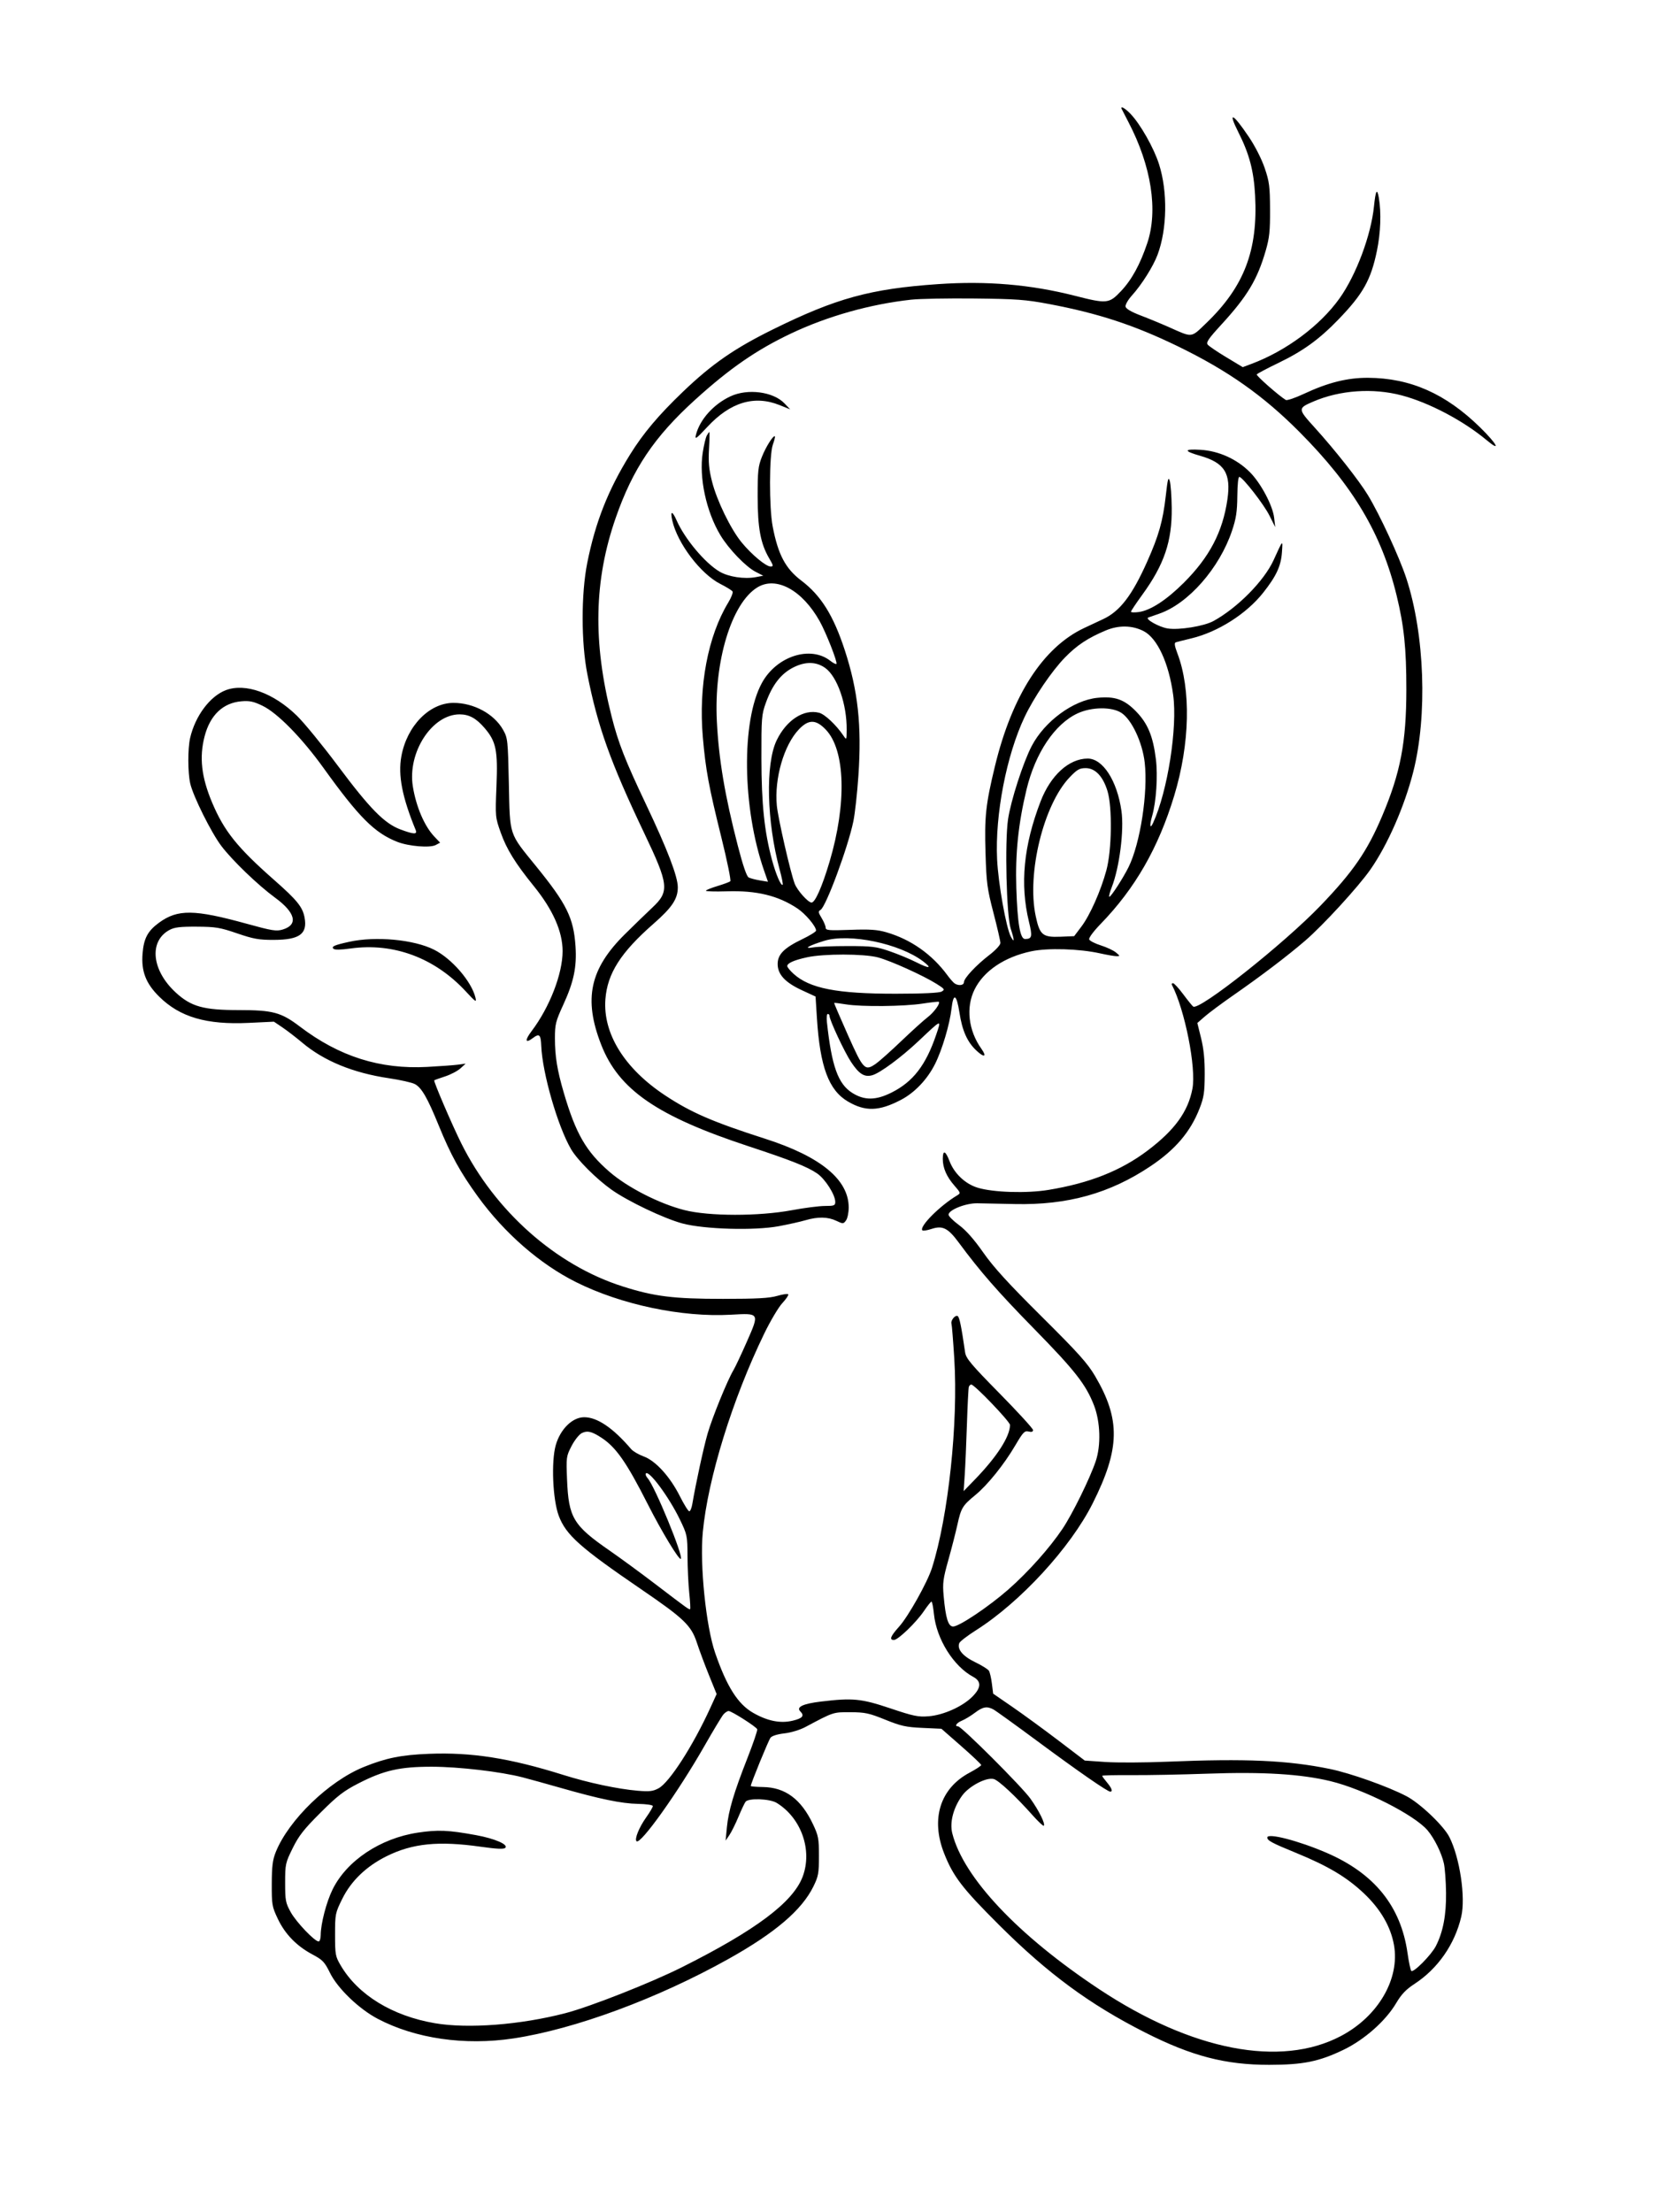 <svg xmlns="http://www.w3.org/2000/svg" width="864" height="1152" viewBox="0 0 864 1152" version="1.1">
	<path d="M 584.174 56.750 C 584.361 57.163, 585.972 60.296, 587.753 63.712 C 599.635 86.508, 603.209 109.589, 597.493 126.617 C 593.752 137.760, 589.399 145.698, 583.759 151.661 C 577.621 158.151, 576.434 158.271, 559.978 154.069 C 536.815 148.153, 513.961 146.199, 488.500 147.959 C 453.294 150.391, 435.464 155.284, 402.500 171.557 C 382.476 181.443, 370.776 189.547, 355.707 203.970 C 343.006 216.127, 334.968 225.669, 328.104 236.736 C 316.703 255.117, 310.067 271.932, 305.832 293.166 C 302.627 309.240, 302.645 334.569, 305.874 351 C 311.236 378.289, 317.900 396.906, 335.581 434 C 348.329 460.743, 348.704 464.224, 339.742 472.614 C 336.872 475.301, 330.430 481.550, 325.426 486.500 C 307.182 504.549, 303.819 520.183, 313.066 543.947 C 322.218 567.465, 342.169 581.214, 390 596.965 C 411.880 604.170, 420.397 607.546, 425.538 611.051 C 429.745 613.920, 435 622.158, 435 625.885 C 435 627.776, 434.430 628, 429.630 628 C 426.676 628, 418.913 628.995, 412.380 630.212 C 395.152 633.420, 369.264 633.396, 356.500 630.161 C 343.390 626.837, 326.840 618.390, 317.400 610.204 C 305.211 599.635, 299.889 590.417, 293.608 569 C 290.189 557.342, 289 550.034, 289 540.672 C 289 533.385, 289.372 531.898, 293.402 523.106 C 298.841 511.236, 300.451 503.489, 299.720 492.708 C 298.721 477.981, 295.141 470.727, 279.164 451.061 C 264.882 433.480, 265.598 435.660, 265.005 408 C 264.516 385.250, 264.420 384.358, 262 380.047 C 257.338 371.742, 246.668 365.971, 236.068 366.022 C 223.562 366.082, 211.884 378.097, 209.029 393.842 C 207.236 403.731, 209.453 415.139, 216.494 432.250 C 217.464 434.607, 215.474 434.523, 208.503 431.915 C 200.214 428.814, 192.603 421.077, 176.125 399 C 168.120 388.275, 158.459 376.459, 154.657 372.741 C 142.451 360.808, 127.754 355.531, 117.565 359.422 C 109.333 362.566, 101.660 372.853, 99.022 384.282 C 97.751 389.789, 97.777 402.306, 99.072 408 C 100.584 414.653, 110.027 433.613, 115.282 440.547 C 121.002 448.095, 134.365 460.953, 143.216 467.425 C 153.939 475.266, 155.461 481.583, 147.222 484.052 C 143.909 485.044, 141.747 484.696, 128.489 481.038 C 101.147 473.493, 92.522 473.395, 82.783 480.521 C 76.931 484.802, 74.877 488.661, 74.243 496.568 C 73.503 505.784, 75.956 512.134, 82.910 518.999 C 93.727 529.679, 107.516 533.715, 129.579 532.658 L 142.658 532.032 147.079 535.013 C 149.511 536.653, 154.148 540.222, 157.384 542.944 C 168.765 552.517, 183.869 558.711, 202.622 561.495 C 208.461 562.362, 214.482 563.715, 216.004 564.502 C 219.529 566.325, 222.593 571.617, 228.450 586 C 234.719 601.396, 239.685 610.425, 248.796 622.994 C 262.651 642.110, 281.118 658.222, 299.974 667.648 C 323.485 679.400, 355.118 686.060, 380.630 684.629 C 395.683 683.785, 395.580 683.612, 388.955 698.689 C 386.100 705.185, 382.960 711.850, 381.976 713.500 C 378.839 718.759, 370.975 738.057, 368.530 746.493 C 366.454 753.657, 362.404 772.303, 360.546 783.250 C 360.196 785.313, 359.485 787, 358.966 787 C 358.447 787, 356.247 783.468, 354.076 779.152 C 348.932 768.921, 341.438 760.686, 335.212 758.425 C 332.620 757.483, 329.690 755.765, 328.701 754.607 C 319.312 743.615, 311.082 738.024, 304.268 738.009 C 298.154 737.996, 291.876 744.126, 289.459 752.470 C 286.999 760.963, 287.845 780.999, 291.016 789.381 C 294.790 799.353, 302.074 805.842, 333.917 827.600 C 356.310 842.900, 360.001 846.449, 362.969 855.536 C 364.220 859.366, 367.038 866.925, 369.231 872.334 L 373.218 882.169 369.946 889.334 C 360.920 909.103, 348.666 928.157, 343 931.235 C 340.085 932.819, 338.269 933.033, 332.133 932.516 C 321.816 931.647, 306.436 928.385, 293.500 924.322 C 265.534 915.539, 245.605 912.403, 223.365 913.288 C 208.910 913.862, 200.983 915.469, 189.401 920.170 C 171.201 927.558, 150.382 947.678, 143.636 964.400 C 141.987 968.490, 141.571 971.778, 141.540 981 C 141.502 991.893, 141.668 992.855, 144.686 999.225 C 148.459 1007.191, 154.478 1013.377, 162.739 1017.780 C 168.064 1020.618, 169.048 1021.655, 171.879 1027.406 C 175.852 1035.477, 186.956 1046.153, 196.705 1051.276 C 216.378 1061.613, 242.030 1065.320, 267.420 1061.493 C 299.397 1056.673, 342.603 1040.697, 379.500 1020.048 C 403.729 1006.489, 417.585 994.656, 423.616 982.373 C 426.211 977.089, 426.500 975.497, 426.500 966.500 C 426.500 957.365, 426.229 955.927, 423.362 949.877 C 417.203 936.878, 408.940 930.750, 397.353 930.589 C 393.862 930.540, 391.004 930.290, 391.002 930.034 C 390.996 928.818, 400.203 906.306, 401.277 904.913 C 402.018 903.952, 404.866 903.058, 408.500 902.647 C 411.944 902.258, 416.630 900.834, 419.500 899.304 C 434.217 891.462, 433.835 891.587, 442.908 891.623 C 450.515 891.654, 452.589 892.099, 461 895.501 C 469.221 898.826, 471.832 899.404, 480.394 899.794 L 490.288 900.244 500.644 909.314 C 506.340 914.302, 511 918.721, 511 919.133 C 511 919.545, 508.266 921.340, 504.925 923.121 C 489.638 931.268, 484.626 947.125, 491.668 965.056 C 496.416 977.146, 501.201 983.383, 520.411 1002.519 C 545.807 1027.816, 567.476 1043.769, 596.260 1058.361 C 620.570 1070.686, 638.137 1075.268, 661 1075.249 C 678.623 1075.234, 686.871 1073.572, 699.588 1067.472 C 710.538 1062.220, 721.651 1052.387, 727.128 1043.106 C 729.847 1038.498, 732.229 1035.998, 736.628 1033.133 C 748.801 1025.205, 757.650 1012.493, 761.007 998.114 C 763.356 988.055, 760.271 967.376, 754.816 956.613 C 751.848 950.755, 739.558 939.053, 732.500 935.364 C 722.795 930.290, 703.268 923.353, 692.500 921.153 C 670.515 916.660, 648.839 915.696, 608 917.394 C 596.175 917.885, 581.649 917.953, 575.720 917.545 L 564.940 916.803 551.220 906.363 C 543.674 900.620, 532.938 892.781, 527.363 888.941 L 517.225 881.959 516.571 876.721 C 516.211 873.840, 515.515 870.833, 515.024 870.038 C 514.533 869.244, 511.289 867.223, 507.815 865.547 C 501.386 862.445, 498.367 858.813, 499.584 855.642 C 499.912 854.786, 503.853 851.757, 508.341 848.912 C 531.428 834.274, 557.502 805.912, 569.076 782.848 C 583.348 754.408, 583.634 739.218, 570.322 716.591 C 566.380 709.890, 561.585 704.549, 542.405 685.500 C 525.069 668.282, 517.445 659.922, 512.076 652.246 C 507.275 645.382, 503.102 640.661, 499.452 637.965 C 496.454 635.749, 494 633.316, 494 632.558 C 494 630.059, 502.970 626.495, 509 626.598 C 512.025 626.650, 520.800 626.830, 528.500 626.999 C 556.006 627.602, 578 621.470, 599.192 607.289 C 612.140 598.626, 619.986 589.396, 624.718 577.260 C 626.977 571.468, 627.363 568.925, 627.411 559.500 C 627.451 551.793, 626.884 546.137, 625.517 540.607 L 623.567 532.714 627.533 529.263 C 629.715 527.366, 636.225 522.525, 642 518.507 C 656.907 508.135, 670.173 498.065, 679.661 489.920 C 688.968 481.930, 707.430 461.801, 713.713 452.791 C 722.656 439.969, 731.378 420.103, 735.983 402.068 C 743.488 372.673, 741.989 330.404, 732.403 301.136 C 728.800 290.134, 718.562 267.979, 712.374 257.793 C 707.747 250.176, 695.238 234.300, 684.744 222.729 C 675.798 212.864, 675.785 212.629, 683.991 209.099 C 697.839 203.142, 715.021 201.946, 730 205.898 C 744.249 209.658, 762.038 219.035, 774.250 229.223 C 781.987 235.679, 779.664 231.205, 770.750 222.484 C 752.857 204.979, 734.499 196.866, 712.500 196.740 C 701.772 196.679, 691.614 199.210, 679.154 205.049 C 674.544 207.210, 670.261 208.665, 669.636 208.285 C 665.967 206.048, 654.116 195.621, 654.513 194.979 C 654.774 194.556, 659.817 191.881, 665.718 189.034 C 678.678 182.781, 687.012 176.747, 697.068 166.336 C 709.859 153.093, 713.965 145.768, 717.092 130.618 C 719.038 121.190, 719.413 110.814, 718.090 103 C 717.196 97.718, 716.409 99.118, 715.558 107.500 C 714.034 122.531, 706.263 143.273, 697.615 155.391 C 687.489 169.581, 669.878 182.689, 651.858 189.448 L 647.217 191.189 638.710 186.069 C 634.031 183.253, 629.663 180.298, 629.003 179.503 C 628.019 178.318, 629.288 176.438, 636.056 169.058 C 649.600 154.290, 654.830 145.571, 659.186 130.500 C 661.116 123.823, 661.488 120.267, 661.433 109 C 661.375 97.033, 661.058 94.592, 658.645 87.500 C 657.052 82.821, 653.645 76.118, 650.437 71.353 C 641.953 58.749, 639.227 57.564, 644.993 68.985 C 650.647 80.186, 652.960 88.942, 653.649 101.749 C 655.189 130.403, 647.949 149.305, 628.146 168.324 C 620.127 176.026, 621.241 175.902, 609 170.456 C 604.875 168.621, 598.127 165.834, 594.004 164.262 C 589.146 162.410, 586.391 160.792, 586.174 159.663 C 585.989 158.705, 587.487 156.096, 589.502 153.866 C 594.630 148.190, 600.584 138.729, 602.857 132.646 C 607.862 119.247, 608.173 99.826, 603.612 85.500 C 600.904 76.996, 593.890 64.624, 588.729 59.250 C 585.891 56.295, 583.329 54.889, 584.174 56.750 M 474.500 156.054 C 453.159 158.413, 431.004 164.648, 412.041 173.631 C 394.014 182.171, 380.075 191.797, 362 208.189 C 340.756 227.455, 329.566 244.092, 320.680 269.621 C 309.339 302.202, 308.678 334.253, 318.543 373.171 C 322.038 386.958, 325.532 395.872, 336.505 419 C 347.651 442.491, 353 456.458, 353 462.070 C 353 468.090, 350.006 472.579, 340.348 481.035 C 323.287 495.974, 316.305 506.923, 315.291 520.333 C 313.937 538.236, 325.238 556.438, 346.385 570.417 C 359.884 579.339, 371.180 584.235, 398.500 593.003 C 427.401 602.278, 442 614.291, 442 628.798 C 442 631.449, 441.368 634.482, 440.595 635.539 C 439.242 637.390, 439.055 637.397, 435.561 635.730 C 431.139 633.622, 425.972 633.529, 419.432 635.442 C 416.719 636.235, 410.450 637.634, 405.500 638.551 C 392.869 640.889, 366.847 640.151, 355.500 637.133 C 345.881 634.574, 326.906 625.535, 318.382 619.453 C 310.419 613.770, 300.675 604.008, 297.416 598.446 C 290.487 586.623, 282.460 558.825, 281.887 544.671 C 281.647 538.746, 280.884 538.017, 277.559 540.532 C 273.510 543.594, 273.156 541.834, 276.841 536.966 C 286.235 524.554, 293 507.115, 293 495.308 C 293 485.089, 287.957 473.707, 277.977 461.398 C 268.411 449.601, 263.861 442.251, 260.812 433.669 C 257.928 425.550, 257.914 425.401, 258.559 409.319 C 259.306 390.653, 258.382 386.142, 252.366 379.114 C 248.022 374.040, 244.295 372, 239.365 372 C 224.977 372, 212.126 391.842, 215.016 409.597 C 216.738 420.179, 221.059 430.237, 226.212 435.658 L 229.213 438.815 226.929 440.038 C 223.952 441.631, 212.903 440.731, 206.960 438.410 C 195.125 433.789, 186.973 425.635, 168.532 399.977 C 157.235 384.259, 144.557 371.325, 136.739 367.542 C 132.051 365.273, 130.002 364.836, 125.739 365.192 C 116.134 365.995, 109.426 372.380, 106.548 383.460 C 103.717 394.359, 104.885 404.660, 110.452 417.887 C 116.729 432.800, 123.579 441.345, 142.858 458.312 C 154.677 468.713, 157.577 472.290, 158.607 477.743 C 160.233 486.347, 156.010 489.416, 142.500 489.447 C 134.832 489.465, 132.020 488.962, 123.500 486.044 C 114.571 482.987, 112.322 482.614, 102.500 482.560 C 93.717 482.512, 90.836 482.863, 88.206 484.299 C 77.406 490.195, 79 505.401, 91.628 516.943 C 99.593 524.223, 106.028 526, 124.424 526 C 142.123 526, 146.409 527.160, 156.194 534.598 C 176.722 550.202, 197.900 556.906, 222.500 555.589 C 229.100 555.236, 236.300 554.708, 238.500 554.418 L 242.500 553.889 239.811 556.344 C 238.333 557.694, 234.733 559.580, 231.811 560.534 C 228.890 561.489, 226.341 562.405, 226.148 562.571 C 225.659 562.988, 235.447 585.792, 240.261 595.449 C 257.863 630.765, 289.545 658.842, 324.263 669.893 C 340.781 675.151, 350.706 676.382, 376.500 676.375 C 394.280 676.370, 400.698 676.018, 404.777 674.824 C 407.680 673.974, 410.262 673.615, 410.516 674.026 C 410.770 674.437, 409.366 676.512, 407.396 678.636 C 405.426 680.761, 401.194 687.900, 397.991 694.500 C 381.427 728.639, 368.668 769.891, 366.009 797.902 C 364.392 814.936, 367.671 846.913, 372.455 860.763 C 378.518 878.315, 384.284 887.406, 392.236 891.953 C 399.754 896.252, 406.442 897.573, 412.872 896.031 C 417.993 894.802, 419.071 893.471, 416.793 891.193 C 414.536 888.936, 418.162 887.206, 427.500 886.086 C 444.125 884.091, 448.504 884.518, 463.693 889.619 C 475.828 893.694, 478.180 894.179, 483.670 893.738 C 491.340 893.123, 501.241 888.692, 506.339 883.595 C 511.049 878.884, 511.203 875.552, 506.820 873.203 C 496.597 867.726, 487.726 853.544, 486.395 840.550 C 486.026 836.948, 485.448 834.012, 485.112 834.026 C 484.775 834.040, 483.006 836.254, 481.180 838.946 C 477.140 844.904, 467.702 854, 465.560 854 C 463.004 854, 463.753 852.068, 468.250 847.065 C 473.072 841.700, 482.985 824.002, 485.369 816.500 C 493.898 789.666, 499.087 740.904, 496.980 707.395 C 496.395 698.103, 495.742 689.981, 495.527 689.347 C 494.969 687.696, 497.496 684.570, 498.759 685.351 C 499.691 685.927, 500.659 690.649, 502.624 704.209 C 503.085 707.387, 505.655 710.452, 520.581 725.625 C 530.161 735.364, 538 743.941, 538 744.685 C 538 745.602, 537.250 745.850, 535.673 745.454 C 533.622 744.939, 532.801 745.797, 528.755 752.685 C 522.904 762.646, 514.299 773.333, 507.914 778.571 C 501.270 784.020, 500.538 785.233, 498.603 794 C 497.692 798.125, 495.557 806.450, 493.858 812.499 C 491.149 822.146, 490.852 824.420, 491.441 830.999 C 492.489 842.690, 493.824 847, 496.398 847 C 499.534 847, 515.117 836.538, 525.230 827.641 C 535.512 818.597, 546.640 806.121, 553.360 796.105 C 558.493 788.454, 567.538 770.061, 570.622 761 C 573.458 752.669, 573.082 740.392, 569.727 731.775 C 565.504 720.928, 559.856 713.716, 538.582 692 C 519.665 672.690, 510.512 662.214, 499.287 647.022 C 493.681 639.437, 490.888 638.057, 485.043 639.986 C 482.814 640.721, 480.716 641.049, 480.381 640.714 C 478.524 638.857, 489.520 627.818, 498.623 622.400 C 500.350 621.372, 500.251 621.050, 497.110 617.473 C 493.011 612.803, 491 608.216, 491 603.532 C 491 598.672, 492.388 599.109, 494.498 604.634 C 496.977 611.125, 502.703 616.529, 509.195 618.504 C 517.275 620.962, 534.706 621.500, 546.012 619.639 C 567.466 616.108, 583.769 609.639, 597.671 599.141 C 611.785 588.482, 618.746 578.885, 621.006 566.968 C 623.068 556.095, 617.069 525.791, 610.273 512.750 C 610.058 512.337, 610.344 512, 610.909 512 C 611.473 512, 613.860 514.587, 616.212 517.750 C 618.564 520.913, 620.902 523.797, 621.407 524.160 C 624.552 526.418, 668.530 491.576, 687.689 471.646 C 704.714 453.936, 712.045 443.286, 719.795 425 C 729.376 402.393, 732.408 386.544, 732.423 359 C 732.434 337.640, 731.222 325.948, 727.355 310.096 C 719.514 277.954, 704.773 253.139, 676.807 225 C 657.921 205.997, 639.491 193.006, 613.500 180.373 C 590.724 169.303, 571.985 163.151, 546.287 158.309 C 534.159 156.023, 529.492 155.678, 507.500 155.440 C 493.750 155.291, 478.900 155.567, 474.500 156.054 M 380.435 206.378 C 371.571 210.505, 364.366 218.577, 362.413 226.567 C 361.795 229.093, 362.629 228.497, 368.413 222.280 C 380.354 209.447, 392.863 205.676, 406 210.948 L 411.500 213.155 408.540 210.054 C 402.709 203.944, 389.400 202.204, 380.435 206.378 M 368.062 226.884 C 367.508 227.920, 366.569 231.896, 365.975 235.720 C 363.972 248.635, 367.765 266.351, 375.179 278.701 C 379.467 285.843, 388.404 295.138, 393.500 297.755 L 397.500 299.809 393.652 300.534 C 387.636 301.668, 379.366 300.407, 374.703 297.645 C 367.126 293.158, 356.622 280.616, 352.371 270.980 C 350.098 265.828, 348.962 265.883, 350.131 271.089 C 352.793 282.935, 364.899 298.901, 375.141 304.071 C 378.283 305.657, 381.145 307.425, 381.500 307.999 C 381.854 308.574, 380.854 311.171, 379.276 313.772 C 368.668 331.257, 363.745 357.315, 366.032 383.871 C 367.488 400.781, 369.126 409.654, 375.631 435.860 C 378.683 448.158, 380.802 458.536, 380.340 458.923 C 379.878 459.310, 376.928 460.404, 373.784 461.354 C 370.640 462.304, 367.870 463.402, 367.627 463.795 C 367.384 464.187, 372.273 464.347, 378.491 464.149 C 394.005 463.657, 405.144 466.348, 415.225 473.025 C 419.472 475.839, 425 482.390, 425 484.611 C 425 485.162, 421.779 487.163, 417.842 489.057 C 408.340 493.628, 405 496.994, 405 502 C 405 507.414, 408.878 511.612, 417.604 515.644 L 424.739 518.940 425.452 530.220 C 427.053 555.535, 431.598 567.750, 441.597 573.609 C 450.699 578.944, 457.789 578.719, 469.237 572.734 C 476.343 569.020, 482.887 562.147, 486.913 554.173 C 490.643 546.783, 494.632 533.372, 495.573 525.059 C 496.504 516.824, 498.203 517.732, 499.664 527.243 C 501.110 536.657, 503.686 542.491, 508.359 546.932 C 512.563 550.927, 514.173 550.455, 511.093 546.130 C 504.305 536.598, 502.936 524.534, 507.584 515.207 C 512.389 505.566, 523.082 498.368, 537.024 495.390 C 545.643 493.549, 562.157 494.047, 573 496.475 C 576.575 497.275, 580.400 497.931, 581.500 497.932 C 583.387 497.933, 583.369 497.824, 581.172 495.993 C 579.891 494.926, 576.352 493.268, 573.307 492.307 C 570.261 491.347, 567.533 489.948, 567.245 489.197 C 566.943 488.408, 569.454 485.013, 573.186 481.166 C 591.170 462.625, 603.295 441.501, 611.509 414.402 C 619.720 387.311, 620.351 359.073, 613.167 340.190 C 611.726 336.404, 611.484 334.769, 612.323 334.492 C 612.971 334.278, 616.650 333.346, 620.500 332.420 C 634.286 329.107, 649.120 319.679, 657.821 308.700 C 664.684 300.041, 667.149 294.732, 667.631 287.572 C 668.079 280.909, 668.281 280.719, 663.282 291.681 C 658.358 302.480, 644.494 316.524, 631.973 323.397 C 627.068 326.089, 614.034 328.205, 608.118 327.269 C 603.622 326.558, 596.069 322.285, 598.038 321.566 C 598.842 321.273, 601.426 320.366, 603.779 319.551 C 618.865 314.324, 635.044 295.903, 641.589 276.500 C 643.773 270.023, 644.308 266.549, 644.394 258.256 C 644.459 251.927, 644.882 248.134, 645.500 248.331 C 647.611 249.005, 658.219 262.681, 661.107 268.451 L 664.135 274.500 663.574 269.659 C 662.833 263.259, 656.679 251.656, 650.983 245.920 C 644.194 239.083, 634.764 234.805, 625.220 234.233 C 616.376 233.703, 616.317 234.872, 625.063 237.363 C 637.740 240.973, 641.204 246.533, 639.227 260.096 C 636.764 276.997, 629.924 290.073, 616.559 303.431 C 607.545 312.439, 599.147 317.902, 593.057 318.719 C 590.826 319.018, 589 318.943, 589 318.550 C 589 318.158, 591.671 314.161, 594.937 309.666 C 606.318 294.001, 610.430 281.856, 610.228 264.500 C 610.157 258.450, 609.704 252.150, 609.221 250.500 C 608.489 248, 608.143 249.265, 607.144 258.099 C 605.652 271.290, 603.501 278.899, 597.401 292.565 C 589.596 310.052, 583.259 318.319, 574.539 322.392 C 572.867 323.173, 568.426 325.254, 564.669 327.016 C 543.249 337.066, 527.083 362.086, 518.160 399 C 513.358 418.866, 512.672 425.194, 513.254 444.246 C 513.732 459.873, 514.122 462.807, 517.391 475.363 C 519.376 482.988, 521 490.049, 521 491.055 C 521 492.102, 518.527 494.786, 515.209 497.340 C 508.319 502.641, 502 509.417, 502 511.503 C 502 513.105, 499.310 513.484, 497.246 512.173 C 496.556 511.735, 494.857 509.829, 493.471 507.938 C 485.437 496.975, 474.329 489.152, 461.561 485.464 C 456.845 484.102, 452.983 483.843, 442.811 484.211 C 431.586 484.616, 430 484.477, 429.996 483.087 C 429.994 482.214, 429.056 479.964, 427.912 478.087 C 426.122 475.151, 426.039 474.558, 427.321 473.840 C 430.134 472.266, 441.623 441.272, 444.429 427.690 C 445.263 423.653, 446.444 412.959, 447.054 403.925 C 448.822 377.734, 446.855 359.658, 439.932 338.500 C 434.028 320.456, 427.552 310.090, 417.369 302.383 C 409.087 296.116, 405.214 288.811, 402.406 274.162 C 400.515 264.294, 400.574 236.941, 402.499 231.538 C 403.275 229.359, 403.756 227.423, 403.569 227.236 C 402.798 226.465, 398.933 232.539, 396.826 237.833 C 394.834 242.835, 394.571 245.260, 394.580 258.500 C 394.591 275.009, 396.091 283.066, 400.579 290.725 C 402.835 294.575, 402.906 295, 401.288 295 C 398.877 295, 391.383 288.749, 386.210 282.424 C 380.503 275.444, 373.329 260.683, 370.817 250.747 C 369.206 244.377, 368.858 240.619, 369.248 233.782 C 369.524 228.952, 369.596 225, 369.410 225 C 369.223 225, 368.617 225.848, 368.062 226.884 M 394.457 305.863 C 380.966 314.090, 371.764 344.446, 373.331 375.551 C 374.333 395.441, 377.503 414.293, 384.218 440.294 C 386.882 450.612, 388.852 456.379, 389.898 456.928 C 390.779 457.390, 393.401 458.083, 395.725 458.468 L 399.950 459.167 397.920 453.334 C 386.551 420.654, 386.017 375.437, 396.768 355.684 C 404.373 341.712, 422.066 335.972, 432.422 344.117 C 433.898 345.278, 435.332 346.002, 435.608 345.725 C 436.329 345.005, 430.213 329.423, 426.866 323.451 C 417.790 307.258, 404.234 299.901, 394.457 305.863 M 575.842 328.319 C 566.482 332.261, 560.810 336.024, 554.589 342.422 C 547.719 349.487, 538.401 363.231, 533.591 373.394 C 524.142 393.362, 518.185 424.185, 519.283 447.432 C 519.882 460.098, 524.021 483.324, 526.490 487.867 C 528.400 491.384, 528.343 489.616, 526.347 483.500 C 524.167 476.818, 523.243 438.621, 524.974 426.720 C 526.378 417.065, 532.837 397.039, 537.302 388.500 C 544.049 375.594, 558.928 364.668, 571.500 363.388 C 580.594 362.463, 585.541 364.195, 591.620 370.434 C 597.741 376.716, 600.487 383.323, 601.983 395.366 C 603.058 404.015, 602.155 417.581, 600.010 424.993 C 598.581 429.935, 598.903 432.063, 600.542 428.500 C 608.091 412.085, 613.303 378.821, 610.982 361.870 C 608.700 345.204, 602.729 332.314, 595.590 328.647 C 589.645 325.593, 582.596 325.476, 575.842 328.319 M 413.164 347.564 C 406.741 350.815, 402.241 356.594, 398.879 365.909 C 396.634 372.129, 396.502 373.766, 396.539 395 C 396.581 418.719, 398.084 433.103, 402.063 447.843 C 404.075 455.298, 406.771 461.562, 407.607 460.726 C 407.860 460.473, 407.163 456.944, 406.059 452.883 C 399.270 427.923, 398.566 397.741, 404.488 385.500 C 409.593 374.949, 418.630 369.099, 426.617 371.177 C 429.562 371.944, 435.442 377.470, 439.198 383 C 440.895 385.499, 440.895 385.499, 440.948 380.082 C 441.077 366.750, 436.065 352.318, 429.743 347.817 C 425.069 344.489, 419.411 344.402, 413.164 347.564 M 561.174 371.499 C 549.323 377.016, 539.175 392.154, 534.610 411.126 C 530.320 428.954, 528.718 444.442, 529.296 462.500 C 529.881 480.799, 531.287 489.008, 533.833 488.985 C 537.480 488.951, 537.758 487.729, 535.877 480 C 531.124 460.464, 533.079 440.288, 541.957 417.267 C 547.179 403.727, 556.692 395.076, 566.421 395.022 C 574.343 394.978, 581.800 406.527, 584.051 422.326 C 585.484 432.389, 582.993 451.870, 578.966 462.085 C 577.901 464.788, 577.360 466.996, 577.765 466.991 C 578.636 466.981, 584.960 457.190, 587.771 451.500 C 593.858 439.177, 597.949 412.611, 596.154 397.062 C 594.947 386.604, 589.465 374.877, 584.102 371.279 C 579.170 367.971, 568.534 368.072, 561.174 371.499 M 416.039 379.839 C 408.250 388.026, 403.227 405.392, 404.567 419.500 C 405.192 426.083, 411.660 454.363, 413.860 460.139 C 415.209 463.678, 420.850 470, 422.659 470 C 424.520 470, 428.179 461.699, 432.034 448.728 C 441.037 418.438, 440.261 390.666, 430.115 380 C 424.926 374.545, 421.116 374.502, 416.039 379.839 M 557.066 404.780 C 543.472 419.011, 534.696 454.852, 539.381 477 C 541.483 486.936, 542.979 488.178, 552.374 487.791 L 559.425 487.500 563.201 482.500 C 567.676 476.573, 573.285 463.928, 576.197 453.204 C 579.038 442.741, 579.341 420.217, 576.754 411.860 C 574.381 404.194, 570.371 400, 565.415 400 C 562.202 400, 560.944 400.721, 557.066 404.780 M 429.354 489.905 C 421.195 492.399, 417.948 494.310, 423.500 493.349 C 425.700 492.968, 433.800 492.658, 441.500 492.660 C 454.064 492.663, 456.299 492.938, 463.293 495.339 C 467.580 496.811, 473.813 499.391, 477.145 501.073 C 484.078 504.573, 485.679 504.382, 480.773 500.641 C 468.593 491.350, 442.469 485.896, 429.354 489.905 M 181.925 490.428 C 174.146 492.135, 172.469 492.869, 173.648 494.048 C 174.292 494.692, 177.369 494.650, 182.566 493.927 C 204.971 490.808, 226.398 498.781, 242.578 516.258 C 247.756 521.851, 248.263 522.176, 247.609 519.489 C 245.562 511.073, 235.285 499.185, 226.045 494.543 C 215.526 489.258, 195.689 487.408, 181.925 490.428 M 420.333 498.500 C 413.505 499.984, 410 501.542, 410 503.092 C 410 503.653, 411.445 505.432, 413.211 507.045 C 421.613 514.720, 435.861 517.509, 466.500 517.478 C 480.768 517.463, 489.173 517.065, 490.416 516.345 C 492.173 515.327, 491.966 515.003, 487.916 512.441 C 480.971 508.046, 463.664 500.227, 457.144 498.537 C 449.763 496.625, 429.056 496.603, 420.333 498.500 M 480.500 522.613 C 470.752 524.120, 448.665 524.343, 440.562 523.016 C 437.295 522.481, 434.536 522.146, 434.429 522.272 C 434.323 522.397, 437.546 529.925, 441.591 539 C 449.688 557.161, 450.446 557.930, 456.248 553.855 C 458.037 552.599, 464 547.272, 469.500 542.018 C 475 536.763, 481.107 531.242, 483.072 529.749 C 486.385 527.231, 489.881 522.411, 488.918 521.690 C 488.688 521.517, 484.900 521.933, 480.500 522.613 M 430.651 532.250 C 433.137 555.196, 436.431 564.415, 443.818 569.100 C 450.141 573.109, 456.155 573.056, 464.376 568.917 C 475.534 563.301, 482.154 554.719, 487.536 538.893 C 490.349 530.623, 490.666 530.514, 478.500 542 C 469.348 550.640, 458.285 558.820, 454.253 559.928 C 450.181 561.046, 447.404 559.316, 443.267 553.083 C 439.803 547.866, 432 531.176, 432 528.984 C 432 528.443, 431.593 528, 431.095 528 C 430.597 528, 430.398 529.913, 430.651 532.250 M 504.550 722.250 C 504.338 722.938, 503.901 731.600, 503.579 741.500 C 503.257 751.400, 502.739 763.325, 502.427 768 L 501.861 776.500 507.721 770.446 C 519.244 758.542, 526 748.040, 526 742.031 C 526 740.290, 507.511 721, 505.843 721 C 505.345 721, 504.763 721.563, 504.550 722.250 M 303 746.272 C 301.625 746.948, 299.225 749.974, 297.665 753 C 294.907 758.350, 294.843 758.826, 295.317 770.500 C 296.123 790.334, 298.530 794.346, 317.502 807.475 C 323.001 811.281, 333.728 819.143, 341.340 824.947 C 358.508 838.038, 358.969 838.368, 359.427 837.890 C 359.632 837.675, 359.419 833.900, 358.954 829.500 C 358.489 825.100, 358.084 816.526, 358.054 810.447 C 358.001 799.649, 357.908 799.204, 354.007 791.138 C 348.475 779.697, 338.072 765.595, 336.399 767.267 C 336.003 767.664, 336.406 768.791, 337.295 769.774 C 340.975 773.840, 355.993 810.340, 354.571 811.762 C 353.705 812.628, 344.590 797.568, 337.429 783.439 C 326.243 761.366, 320.736 753.499, 313 748.537 C 308.050 745.362, 305.861 744.866, 303 746.272 M 507.715 891.921 C 505.634 893.497, 502.596 895.339, 500.965 896.014 C 498.134 897.187, 496.921 899, 498.969 899 C 500.753 899, 532.193 930.411, 536.623 936.620 C 541.107 942.904, 544.522 949.812, 543.600 950.734 C 543.315 951.018, 540.731 948.607, 537.857 945.376 C 528.960 935.372, 520.022 927.044, 517.505 926.412 C 513.560 925.422, 504.646 930.126, 501.043 935.099 C 496.493 941.380, 494.511 949, 495.945 954.695 C 501.736 977.694, 530.156 1007.848, 572.445 1035.865 C 620.718 1067.846, 666.848 1076.801, 698.269 1060.289 C 717.737 1050.059, 729.157 1030.464, 725.964 1012.768 C 724.244 1003.236, 718.982 994.187, 710.445 986.078 C 701.526 977.605, 691.732 971.746, 675.106 964.936 C 662.338 959.706, 660 958.459, 660 956.878 C 660 954.340, 676.201 958.514, 690.831 964.821 C 715.776 975.575, 729.563 992.638, 733.033 1017.050 C 733.694 1021.697, 734.571 1025.867, 734.983 1026.316 C 736.065 1027.495, 745.428 1018.042, 747.817 1013.358 C 751.545 1006.051, 753.227 997.221, 753.094 985.662 C 753.025 979.701, 752.516 972.805, 751.964 970.337 C 750.745 964.900, 747.039 957.389, 743.500 953.183 C 736.744 945.153, 710.278 931.731, 692.908 927.525 C 677.559 923.809, 657.742 922.600, 629 923.625 C 615.525 924.106, 597.638 924.450, 589.250 924.389 C 580.862 924.328, 574 924.488, 574 924.745 C 574 925.001, 575.125 926.548, 576.500 928.182 C 579.013 931.169, 579.667 933, 578.221 933 C 576.784 933, 561.336 922.293, 540.334 906.740 C 528.875 898.254, 518.517 890.791, 517.316 890.156 C 513.988 888.395, 511.855 888.787, 507.715 891.921 M 376.781 892.750 C 375.941 893.712, 371.532 901.025, 366.985 909 C 353.193 933.186, 333.537 960.786, 331.505 958.817 C 330.356 957.703, 332.824 951.599, 336.536 946.378 C 338.441 943.699, 339.998 941.055, 339.996 940.503 C 339.994 939.932, 336.660 939.437, 332.246 939.354 C 323.685 939.193, 312.385 936.857, 292 931.034 C 284.575 928.913, 275.673 926.447, 272.218 925.553 C 260.730 922.582, 238.942 920.032, 224.910 920.016 C 208.269 919.996, 199.954 921.879, 186.726 928.660 C 178.988 932.627, 175.793 935.092, 166.913 943.945 C 158.235 952.597, 155.621 955.933, 152.413 962.447 C 148.649 970.092, 148.500 970.777, 148.500 980.447 C 148.500 989.682, 148.737 990.928, 151.415 995.761 C 154.286 1000.943, 163.872 1011, 165.940 1011 C 166.523 1011, 167.008 1009.538, 167.017 1007.750 C 167.049 1001.781, 169.953 990.570, 173.168 984 C 180.517 968.987, 198.015 957.296, 217.558 954.344 C 228.054 952.759, 233.511 952.994, 248 955.654 C 257.723 957.439, 264.857 960.543, 263.154 962.246 C 262.375 963.025, 258.751 962.861, 250.285 961.664 C 228.383 958.567, 214.887 959.918, 201.464 966.550 C 190.835 971.802, 182.899 979.402, 178.274 988.759 C 174.597 996.198, 174.500 996.677, 174.500 1007.447 C 174.500 1017.869, 174.667 1018.785, 177.430 1023.485 C 186.457 1038.843, 204.311 1049.791, 226.511 1053.581 C 243.815 1056.534, 271.042 1054.433, 294.500 1048.333 C 307.376 1044.985, 338.947 1032.544, 355.072 1024.464 C 393.559 1005.178, 412.980 990.621, 418.014 977.285 C 423.215 963.505, 417.313 946.719, 404.500 938.850 C 400.935 936.661, 389.821 936.249, 388.286 938.250 C 387.759 938.938, 386.086 942.479, 384.569 946.120 C 383.052 949.761, 380.928 954.036, 379.849 955.620 L 377.889 958.500 378.569 951.500 C 379.410 942.855, 382.156 933.609, 389.260 915.507 C 392.280 907.812, 394.575 901.056, 394.360 900.495 C 393.862 899.199, 380.996 891, 379.460 891 C 378.827 891, 377.622 891.788, 376.781 892.750" stroke="none" fill="black" fill-rule="evenodd"/>
</svg>